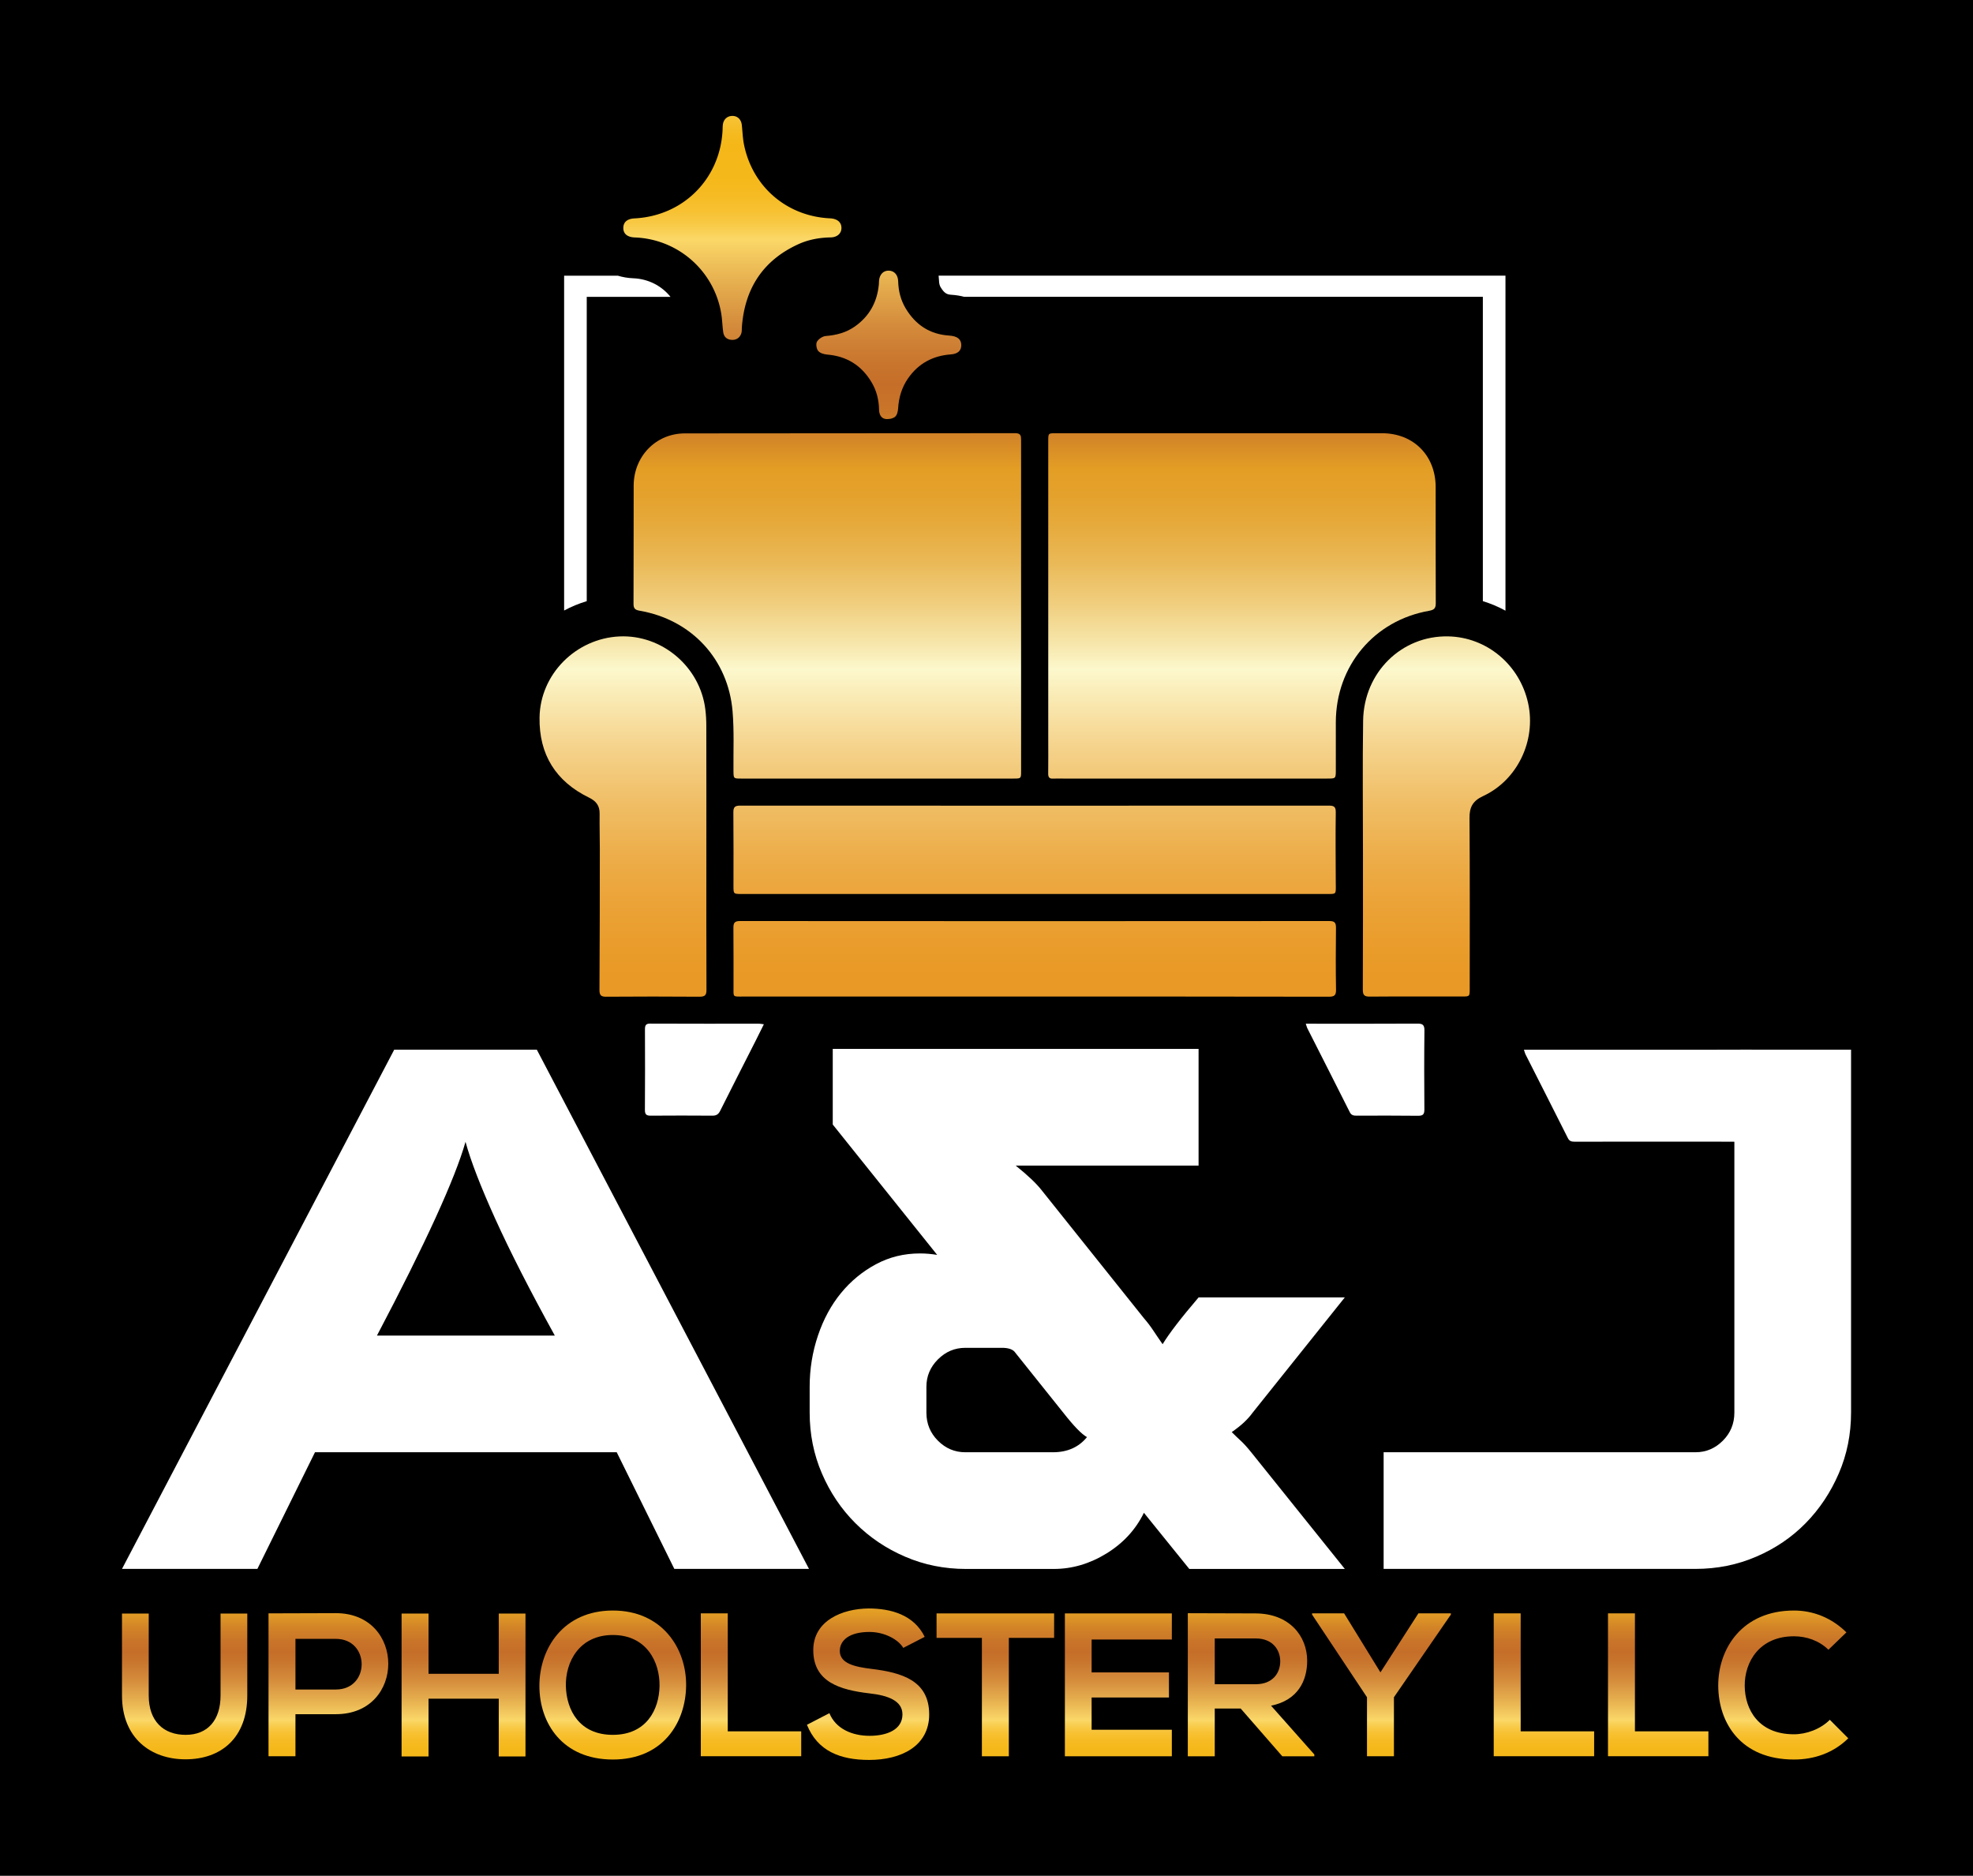 <?xml version="1.0" encoding="UTF-8"?>
<svg data-bbox="0 0 383.3 364" viewBox="0 0 382.97 364.11" xmlns="http://www.w3.org/2000/svg" data-type="ugc">
    <rect x="0" y="0" width="382.97" height="364.11" fill="#333333" stroke="none"/>
    <g>
        <path d="M383.3 0v364H0V0h383.3z"/>
        <linearGradient y2="225.469" x2="160.594" y1="11.764" x1="160.594" gradientUnits="userSpaceOnUse" id="c3bcdc81-fe6c-4e89-9b8a-9bbfe18368a8">
            <stop offset="0" stop-color="#fdefa3"/>
            <stop offset=".01" stop-color="#fce58a"/>
            <stop offset=".032" stop-color="#f9d159"/>
            <stop offset=".051" stop-color="#f7c336"/>
            <stop offset=".066" stop-color="#f5ba20"/>
            <stop offset=".076" stop-color="#f5b718"/>
            <stop offset=".105" stop-color="#f5b81a"/>
            <stop offset=".122" stop-color="#f6bb23"/>
            <stop offset=".136" stop-color="#f7c131"/>
            <stop offset=".148" stop-color="#f8c945"/>
            <stop offset=".159" stop-color="#fad45e"/>
            <stop offset=".162" stop-color="#fbd868"/>
            <stop offset=".201" stop-color="#e6af4f"/>
            <stop offset=".241" stop-color="#d48b3b"/>
            <stop offset=".273" stop-color="#c9762e"/>
            <stop offset=".294" stop-color="#c56e29"/>
            <stop offset=".315" stop-color="#c97429"/>
            <stop offset=".342" stop-color="#d38527"/>
            <stop offset=".371" stop-color="#e39e25"/>
            <stop offset=".393" stop-color="#e4a12b"/>
            <stop offset=".422" stop-color="#e6aa3c"/>
            <stop offset=".456" stop-color="#eab957"/>
            <stop offset=".493" stop-color="#f0ce7e"/>
            <stop offset=".532" stop-color="#f7e8ae"/>
            <stop offset=".553" stop-color="#fcf8cd"/>
            <stop offset=".573" stop-color="#faedb9"/>
            <stop offset=".623" stop-color="#f5d38c"/>
            <stop offset=".674" stop-color="#f0be66"/>
            <stop offset=".724" stop-color="#edad49"/>
            <stop offset=".773" stop-color="#eba134"/>
            <stop offset=".822" stop-color="#e99a27"/>
            <stop offset=".868" stop-color="#e99823"/>
            <stop offset="1" stop-color="#fbd00d"/>
        </linearGradient>
        <path d="M198.2 117.6v32.07c0 1.44 0 1.45-1.46 1.45h-52.9c-1.46 0-1.45-.01-1.47-1.44-.04-3.86.15-7.73-.17-11.56-.83-10.17-7.99-17.85-18.04-19.58-.92-.16-1.2-.46-1.19-1.38.04-7.64 0-15.28.03-22.92.02-5.65 4.3-10.11 9.92-10.12 21.38-.04 42.76-.01 64.14-.04 1.09 0 1.14.52 1.14 1.35-.01 10.72 0 21.45 0 32.17z" fill="url(#c3bcdc81-fe6c-4e89-9b8a-9bbfe18368a8)"/>
        <linearGradient y2="225.469" x2="241.074" y1="11.764" x1="241.074" gradientUnits="userSpaceOnUse" id="af84e472-1976-40c6-b1e7-763b2d312665">
            <stop offset="0" stop-color="#fdefa3"/>
            <stop offset=".01" stop-color="#fce58a"/>
            <stop offset=".032" stop-color="#f9d159"/>
            <stop offset=".051" stop-color="#f7c336"/>
            <stop offset=".066" stop-color="#f5ba20"/>
            <stop offset=".076" stop-color="#f5b718"/>
            <stop offset=".105" stop-color="#f5b81a"/>
            <stop offset=".122" stop-color="#f6bb23"/>
            <stop offset=".136" stop-color="#f7c131"/>
            <stop offset=".148" stop-color="#f8c945"/>
            <stop offset=".159" stop-color="#fad45e"/>
            <stop offset=".162" stop-color="#fbd868"/>
            <stop offset=".201" stop-color="#e6af4f"/>
            <stop offset=".241" stop-color="#d48b3b"/>
            <stop offset=".273" stop-color="#c9762e"/>
            <stop offset=".294" stop-color="#c56e29"/>
            <stop offset=".315" stop-color="#c97429"/>
            <stop offset=".342" stop-color="#d38527"/>
            <stop offset=".371" stop-color="#e39e25"/>
            <stop offset=".393" stop-color="#e4a12b"/>
            <stop offset=".422" stop-color="#e6aa3c"/>
            <stop offset=".456" stop-color="#eab957"/>
            <stop offset=".493" stop-color="#f0ce7e"/>
            <stop offset=".532" stop-color="#f7e8ae"/>
            <stop offset=".553" stop-color="#fcf8cd"/>
            <stop offset=".573" stop-color="#faedb9"/>
            <stop offset=".623" stop-color="#f5d38c"/>
            <stop offset=".674" stop-color="#f0be66"/>
            <stop offset=".724" stop-color="#edad49"/>
            <stop offset=".773" stop-color="#eba134"/>
            <stop offset=".822" stop-color="#e99a27"/>
            <stop offset=".868" stop-color="#e99823"/>
            <stop offset="1" stop-color="#fbd00d"/>
        </linearGradient>
        <path d="M203.47 117.52V85.56c0-1.46 0-1.47 1.43-1.47 21.12 0 42.25-.01 63.37 0 6.09 0 10.39 4.33 10.4 10.44.01 7.49-.02 14.99.02 22.48.01.99-.24 1.36-1.27 1.54-10.72 1.87-18.1 10.71-18.13 21.62-.01 3.09 0 6.17 0 9.26 0 1.69 0 1.69-1.66 1.69h-51.25c-.66 0-1.32-.03-1.98.01-.73.04-.95-.29-.94-.98.03-2.28.01-4.56.01-6.83v-25.8z" fill="url(#af84e472-1976-40c6-b1e7-763b2d312665)"/>
        <linearGradient y2="225.469" x2="200.822" y1="11.764" x1="200.822" gradientUnits="userSpaceOnUse" id="8119f85b-11c3-4ad6-85ae-c576c4c4c7fd">
            <stop offset="0" stop-color="#fdefa3"/>
            <stop offset=".01" stop-color="#fce58a"/>
            <stop offset=".032" stop-color="#f9d159"/>
            <stop offset=".051" stop-color="#f7c336"/>
            <stop offset=".066" stop-color="#f5ba20"/>
            <stop offset=".076" stop-color="#f5b718"/>
            <stop offset=".105" stop-color="#f5b81a"/>
            <stop offset=".122" stop-color="#f6bb23"/>
            <stop offset=".136" stop-color="#f7c131"/>
            <stop offset=".148" stop-color="#f8c945"/>
            <stop offset=".159" stop-color="#fad45e"/>
            <stop offset=".162" stop-color="#fbd868"/>
            <stop offset=".201" stop-color="#e6af4f"/>
            <stop offset=".241" stop-color="#d48b3b"/>
            <stop offset=".273" stop-color="#c9762e"/>
            <stop offset=".294" stop-color="#c56e29"/>
            <stop offset=".315" stop-color="#c97429"/>
            <stop offset=".342" stop-color="#d38527"/>
            <stop offset=".371" stop-color="#e39e25"/>
            <stop offset=".393" stop-color="#e4a12b"/>
            <stop offset=".422" stop-color="#e6aa3c"/>
            <stop offset=".456" stop-color="#eab957"/>
            <stop offset=".493" stop-color="#f0ce7e"/>
            <stop offset=".532" stop-color="#f7e8ae"/>
            <stop offset=".553" stop-color="#fcf8cd"/>
            <stop offset=".573" stop-color="#faedb9"/>
            <stop offset=".623" stop-color="#f5d38c"/>
            <stop offset=".674" stop-color="#f0be66"/>
            <stop offset=".724" stop-color="#edad49"/>
            <stop offset=".773" stop-color="#eba134"/>
            <stop offset=".822" stop-color="#e99a27"/>
            <stop offset=".868" stop-color="#e99823"/>
            <stop offset="1" stop-color="#fbd00d"/>
        </linearGradient>
        <path d="M200.84 173.52h-56.88c-1.58 0-1.59 0-1.59-1.54 0-4.77.03-9.55-.02-14.32-.01-1.04.34-1.29 1.33-1.29 38.1.02 76.2.02 114.3 0 1.08 0 1.32.33 1.3 1.4-.07 4.55-.01 9.1 0 13.65 0 .22.01.44.01.66 0 1.44 0 1.44-1.47 1.44h-56.98z" fill="url(#8119f85b-11c3-4ad6-85ae-c576c4c4c7fd)"/>
        <linearGradient y2="225.469" x2="200.837" y1="11.764" x1="200.837" gradientUnits="userSpaceOnUse" id="cfd9ff5e-a273-4eb8-85b6-76f3ff14b7d5">
            <stop offset="0" stop-color="#fdefa3"/>
            <stop offset=".01" stop-color="#fce58a"/>
            <stop offset=".032" stop-color="#f9d159"/>
            <stop offset=".051" stop-color="#f7c336"/>
            <stop offset=".066" stop-color="#f5ba20"/>
            <stop offset=".076" stop-color="#f5b718"/>
            <stop offset=".105" stop-color="#f5b81a"/>
            <stop offset=".122" stop-color="#f6bb23"/>
            <stop offset=".136" stop-color="#f7c131"/>
            <stop offset=".148" stop-color="#f8c945"/>
            <stop offset=".159" stop-color="#fad45e"/>
            <stop offset=".162" stop-color="#fbd868"/>
            <stop offset=".201" stop-color="#e6af4f"/>
            <stop offset=".241" stop-color="#d48b3b"/>
            <stop offset=".273" stop-color="#c9762e"/>
            <stop offset=".294" stop-color="#c56e29"/>
            <stop offset=".315" stop-color="#c97429"/>
            <stop offset=".342" stop-color="#d38527"/>
            <stop offset=".371" stop-color="#e39e25"/>
            <stop offset=".393" stop-color="#e4a12b"/>
            <stop offset=".422" stop-color="#e6aa3c"/>
            <stop offset=".456" stop-color="#eab957"/>
            <stop offset=".493" stop-color="#f0ce7e"/>
            <stop offset=".532" stop-color="#f7e8ae"/>
            <stop offset=".553" stop-color="#fcf8cd"/>
            <stop offset=".573" stop-color="#faedb9"/>
            <stop offset=".623" stop-color="#f5d38c"/>
            <stop offset=".674" stop-color="#f0be66"/>
            <stop offset=".724" stop-color="#edad49"/>
            <stop offset=".773" stop-color="#eba134"/>
            <stop offset=".822" stop-color="#e99a27"/>
            <stop offset=".868" stop-color="#e99823"/>
            <stop offset="1" stop-color="#fbd00d"/>
        </linearGradient>
        <path d="M200.84 193.43h-56.65c-2.02 0-1.81.15-1.81-1.86-.01-3.82.02-7.64-.02-11.46-.01-.96.21-1.34 1.28-1.34 38.13.03 76.26.03 114.4 0 1.06 0 1.29.37 1.28 1.34-.04 4-.06 8.01.01 12.01.02 1.1-.37 1.34-1.39 1.34-19.05-.04-38.07-.03-57.1-.03z" fill="url(#cfd9ff5e-a273-4eb8-85b6-76f3ff14b7d5)"/>
        <linearGradient y2="225.469" x2="120.928" y1="11.764" x1="120.928" gradientUnits="userSpaceOnUse" id="ba3b107b-b3d4-4cb4-9c1c-47ed4e14ce89">
            <stop offset="0" stop-color="#fdefa3"/>
            <stop offset=".01" stop-color="#fce58a"/>
            <stop offset=".032" stop-color="#f9d159"/>
            <stop offset=".051" stop-color="#f7c336"/>
            <stop offset=".066" stop-color="#f5ba20"/>
            <stop offset=".076" stop-color="#f5b718"/>
            <stop offset=".105" stop-color="#f5b81a"/>
            <stop offset=".122" stop-color="#f6bb23"/>
            <stop offset=".136" stop-color="#f7c131"/>
            <stop offset=".148" stop-color="#f8c945"/>
            <stop offset=".159" stop-color="#fad45e"/>
            <stop offset=".162" stop-color="#fbd868"/>
            <stop offset=".201" stop-color="#e6af4f"/>
            <stop offset=".241" stop-color="#d48b3b"/>
            <stop offset=".273" stop-color="#c9762e"/>
            <stop offset=".294" stop-color="#c56e29"/>
            <stop offset=".315" stop-color="#c97429"/>
            <stop offset=".342" stop-color="#d38527"/>
            <stop offset=".371" stop-color="#e39e25"/>
            <stop offset=".393" stop-color="#e4a12b"/>
            <stop offset=".422" stop-color="#e6aa3c"/>
            <stop offset=".456" stop-color="#eab957"/>
            <stop offset=".493" stop-color="#f0ce7e"/>
            <stop offset=".532" stop-color="#f7e8ae"/>
            <stop offset=".553" stop-color="#fcf8cd"/>
            <stop offset=".573" stop-color="#faedb9"/>
            <stop offset=".623" stop-color="#f5d38c"/>
            <stop offset=".674" stop-color="#f0be66"/>
            <stop offset=".724" stop-color="#edad49"/>
            <stop offset=".773" stop-color="#eba134"/>
            <stop offset=".822" stop-color="#e99a27"/>
            <stop offset=".868" stop-color="#e99823"/>
            <stop offset="1" stop-color="#fbd00d"/>
        </linearGradient>
        <path d="M137.11 165.66c0 8.82-.02 17.63.02 26.45.01 1.08-.32 1.35-1.37 1.35-6.02-.05-12.05-.04-18.07 0-.97.01-1.33-.23-1.33-1.28.06-9.11.06-18.21.07-27.32 0-2.31-.07-4.63-.04-6.94.02-1.52-.67-2.42-2.01-3.08-6.5-3.15-9.77-8.39-9.65-15.6.14-8.39 7.05-15.31 15.49-15.71 8.27-.39 15.67 5.88 16.69 14.15.13 1.05.19 2.12.19 3.18.02 8.27.01 16.53.01 24.8z" fill="url(#ba3b107b-b3d4-4cb4-9c1c-47ed4e14ce89)"/>
        <linearGradient y2="225.469" x2="280.756" y1="11.764" x1="280.756" gradientUnits="userSpaceOnUse" id="a315829d-0812-41ee-9294-2185e5bd67b4">
            <stop offset="0" stop-color="#fdefa3"/>
            <stop offset=".01" stop-color="#fce58a"/>
            <stop offset=".032" stop-color="#f9d159"/>
            <stop offset=".051" stop-color="#f7c336"/>
            <stop offset=".066" stop-color="#f5ba20"/>
            <stop offset=".076" stop-color="#f5b718"/>
            <stop offset=".105" stop-color="#f5b81a"/>
            <stop offset=".122" stop-color="#f6bb23"/>
            <stop offset=".136" stop-color="#f7c131"/>
            <stop offset=".148" stop-color="#f8c945"/>
            <stop offset=".159" stop-color="#fad45e"/>
            <stop offset=".162" stop-color="#fbd868"/>
            <stop offset=".201" stop-color="#e6af4f"/>
            <stop offset=".241" stop-color="#d48b3b"/>
            <stop offset=".273" stop-color="#c9762e"/>
            <stop offset=".294" stop-color="#c56e29"/>
            <stop offset=".315" stop-color="#c97429"/>
            <stop offset=".342" stop-color="#d38527"/>
            <stop offset=".371" stop-color="#e39e25"/>
            <stop offset=".393" stop-color="#e4a12b"/>
            <stop offset=".422" stop-color="#e6aa3c"/>
            <stop offset=".456" stop-color="#eab957"/>
            <stop offset=".493" stop-color="#f0ce7e"/>
            <stop offset=".532" stop-color="#f7e8ae"/>
            <stop offset=".553" stop-color="#fcf8cd"/>
            <stop offset=".573" stop-color="#faedb9"/>
            <stop offset=".623" stop-color="#f5d38c"/>
            <stop offset=".674" stop-color="#f0be66"/>
            <stop offset=".724" stop-color="#edad49"/>
            <stop offset=".773" stop-color="#eba134"/>
            <stop offset=".822" stop-color="#e99a27"/>
            <stop offset=".868" stop-color="#e99823"/>
            <stop offset="1" stop-color="#fbd00d"/>
        </linearGradient>
        <path d="M264.56 165.66c0-8.59-.1-17.19.03-25.78.14-9.39 7.48-16.55 16.52-16.36 7.48.15 13.88 5.51 15.51 12.98 1.58 7.24-2.07 14.93-8.75 18.02-1.98.92-2.65 2.14-2.63 4.26.08 11.05.04 22.11.04 33.16 0 1.48-.01 1.48-1.53 1.48-5.95 0-11.9-.03-17.85.02-1.05.01-1.37-.27-1.37-1.35.04-8.8.03-17.62.03-26.43z" fill="url(#a315829d-0812-41ee-9294-2185e5bd67b4)"/>
        <linearGradient y2="225.469" x2="142.157" y1="11.764" x1="142.157" gradientUnits="userSpaceOnUse" id="f30c4076-778f-4ea7-a823-c2394525b188">
            <stop offset="0" stop-color="#fdefa3"/>
            <stop offset=".01" stop-color="#fce58a"/>
            <stop offset=".032" stop-color="#f9d159"/>
            <stop offset=".051" stop-color="#f7c336"/>
            <stop offset=".066" stop-color="#f5ba20"/>
            <stop offset=".076" stop-color="#f5b718"/>
            <stop offset=".105" stop-color="#f5b81a"/>
            <stop offset=".122" stop-color="#f6bb23"/>
            <stop offset=".136" stop-color="#f7c131"/>
            <stop offset=".148" stop-color="#f8c945"/>
            <stop offset=".159" stop-color="#fad45e"/>
            <stop offset=".162" stop-color="#fbd868"/>
            <stop offset=".201" stop-color="#e6af4f"/>
            <stop offset=".241" stop-color="#d48b3b"/>
            <stop offset=".273" stop-color="#c9762e"/>
            <stop offset=".294" stop-color="#c56e29"/>
            <stop offset=".315" stop-color="#c97429"/>
            <stop offset=".342" stop-color="#d38527"/>
            <stop offset=".371" stop-color="#e39e25"/>
            <stop offset=".393" stop-color="#e4a12b"/>
            <stop offset=".422" stop-color="#e6aa3c"/>
            <stop offset=".456" stop-color="#eab957"/>
            <stop offset=".493" stop-color="#f0ce7e"/>
            <stop offset=".532" stop-color="#f7e8ae"/>
            <stop offset=".553" stop-color="#fcf8cd"/>
            <stop offset=".573" stop-color="#faedb9"/>
            <stop offset=".623" stop-color="#f5d38c"/>
            <stop offset=".674" stop-color="#f0be66"/>
            <stop offset=".724" stop-color="#edad49"/>
            <stop offset=".773" stop-color="#eba134"/>
            <stop offset=".822" stop-color="#e99a27"/>
            <stop offset=".868" stop-color="#e99823"/>
            <stop offset="1" stop-color="#fbd00d"/>
        </linearGradient>
        <path d="M163.33 44.2c.02 1.09-.8 1.86-2.12 1.88-2.19.04-4.32.43-6.31 1.35-6.81 3.13-10.31 8.56-10.89 15.96-.03.33-.01.66-.05.99-.14.96-.85 1.6-1.8 1.59-.98-.01-1.63-.51-1.77-1.47-.18-1.2-.19-2.42-.39-3.61a17.657 17.657 0 0 0-16.78-14.8c-1.46-.06-2.25-.72-2.23-1.88.02-1.12.78-1.75 2.17-1.82 9.43-.48 16.58-7.6 17.09-17.04.02-.4.01-.81.07-1.21.15-1.03.9-1.66 1.89-1.64.98.02 1.66.71 1.78 1.75.14 1.31.18 2.65.45 3.93 1.7 8.17 8.37 13.82 16.71 14.2 1.36.08 2.16.74 2.18 1.82z" fill="url(#f30c4076-778f-4ea7-a823-c2394525b188)"/>
        <path d="M253.46 198.7h1.36c6.76 0 13.51.02 20.27-.02 1.02-.01 1.41.22 1.4 1.33-.06 5.1-.05 10.21-.01 15.31.01.96-.26 1.26-1.24 1.25-3.96-.05-7.93-.03-11.9-.02-.58 0-1.03-.06-1.34-.68-2.73-5.45-5.5-10.87-8.25-16.31-.09-.19-.14-.41-.29-.86z" fill="#ffffff"/>
        <path d="M295.8 203.75h1.36c6.76 0 35.88.02 42.63-.02 1.02-.01 1.41.22 1.4 1.33-.06 5.1-.05 10.21-.01 15.31.01.96-.26 1.26-1.24 1.25-3.96-.05-30.3-.03-34.26-.02-.58 0-1.03-.06-1.34-.68-2.73-5.45-5.5-10.87-8.25-16.31-.09-.19-.13-.4-.29-.86z" fill="#ffffff"/>
        <path d="M148.27 198.81c-.59 1.2-1.1 2.24-1.63 3.27-2.29 4.52-4.6 9.02-6.86 13.55-.35.69-.77.93-1.53.92-3.97-.03-7.93-.03-11.9 0-.81.01-1.17-.17-1.17-1.09.04-5.21.03-10.43.01-15.64 0-.74.12-1.15 1.01-1.14 7.05.03 14.1.02 21.15.02.22 0 .44.05.92.11z" fill="#ffffff"/>
        <linearGradient y2="225.469" x2="172.52" y1="11.764" x1="172.52" gradientUnits="userSpaceOnUse" id="d0193b6b-c50a-40e9-99fa-0915fe3ff9c1">
            <stop offset="0" stop-color="#fdefa3"/>
            <stop offset=".01" stop-color="#fce58a"/>
            <stop offset=".032" stop-color="#f9d159"/>
            <stop offset=".051" stop-color="#f7c336"/>
            <stop offset=".066" stop-color="#f5ba20"/>
            <stop offset=".076" stop-color="#f5b718"/>
            <stop offset=".105" stop-color="#f5b81a"/>
            <stop offset=".122" stop-color="#f6bb23"/>
            <stop offset=".136" stop-color="#f7c131"/>
            <stop offset=".148" stop-color="#f8c945"/>
            <stop offset=".159" stop-color="#fad45e"/>
            <stop offset=".162" stop-color="#fbd868"/>
            <stop offset=".201" stop-color="#e6af4f"/>
            <stop offset=".241" stop-color="#d48b3b"/>
            <stop offset=".273" stop-color="#c9762e"/>
            <stop offset=".294" stop-color="#c56e29"/>
            <stop offset=".315" stop-color="#c97429"/>
            <stop offset=".342" stop-color="#d38527"/>
            <stop offset=".371" stop-color="#e39e25"/>
            <stop offset=".393" stop-color="#e4a12b"/>
            <stop offset=".422" stop-color="#e6aa3c"/>
            <stop offset=".456" stop-color="#eab957"/>
            <stop offset=".493" stop-color="#f0ce7e"/>
            <stop offset=".532" stop-color="#f7e8ae"/>
            <stop offset=".553" stop-color="#fcf8cd"/>
            <stop offset=".573" stop-color="#faedb9"/>
            <stop offset=".623" stop-color="#f5d38c"/>
            <stop offset=".674" stop-color="#f0be66"/>
            <stop offset=".724" stop-color="#edad49"/>
            <stop offset=".773" stop-color="#eba134"/>
            <stop offset=".822" stop-color="#e99a27"/>
            <stop offset=".868" stop-color="#e99823"/>
            <stop offset="1" stop-color="#fbd00d"/>
        </linearGradient>
        <path d="M186.59 66.98c.01 1.1-.69 1.71-2.03 1.81-3.47.25-6.26 1.74-8.27 4.6-1.23 1.76-1.83 3.73-1.96 5.88-.03.58-.22 1.35-.62 1.65-.48.36-1.3.5-1.9.39-.83-.16-1.16-.93-1.18-1.78-.04-1.91-.48-3.72-1.47-5.36-1.95-3.26-4.82-5.04-8.62-5.35-.61-.05-1.38-.28-1.73-.71-.34-.42-.48-1.36-.23-1.79.31-.53 1.09-1.05 1.7-1.1 2.07-.16 3.99-.67 5.68-1.87 2.81-1.99 4.31-4.74 4.63-8.16.02-.22.02-.44.03-.66.09-1.25.83-2.02 1.89-2 1.06.02 1.79.8 1.83 2.07.05 1.88.49 3.64 1.45 5.25 1.9 3.17 4.65 5.03 8.4 5.28 1.63.1 2.38.69 2.4 1.85z" fill="url(#d0193b6b-c50a-40e9-99fa-0915fe3ff9c1)"/>
        <path d="M182.26 54.37c.02.8.2 1.18.33 1.39.76 1.28 1.34 1.41 2.14 1.46.87.06 1.67.19 2.42.39h100.68v59.07c1.53.47 3 1.09 4.39 1.85V53.5H182.19c.03.29.06.58.07.87z" fill="#ffffff"/>
        <path d="M113.89 116.68V57.62h16.26c-1.72-2.14-4.31-3.5-7.25-3.61-1.05-.04-2.05-.22-2.98-.5H109.5v64.99c1.38-.75 2.86-1.35 4.39-1.82z" fill="#ffffff"/>
        <linearGradient y2="249.607" x2="35.839" y1="350.228" x1="35.839" gradientUnits="userSpaceOnUse" id="f29b7727-4583-4ada-b3ed-ea87f0e2bb40">
            <stop offset="0" stop-color="#fdefa3"/>
            <stop offset=".01" stop-color="#fce58a"/>
            <stop offset=".032" stop-color="#f9d159"/>
            <stop offset=".051" stop-color="#f7c336"/>
            <stop offset=".066" stop-color="#f5ba20"/>
            <stop offset=".076" stop-color="#f5b718"/>
            <stop offset=".105" stop-color="#f5b81a"/>
            <stop offset=".122" stop-color="#f6bb23"/>
            <stop offset=".136" stop-color="#f7c131"/>
            <stop offset=".148" stop-color="#f8c945"/>
            <stop offset=".159" stop-color="#fad45e"/>
            <stop offset=".162" stop-color="#fbd868"/>
            <stop offset=".201" stop-color="#e6af4f"/>
            <stop offset=".241" stop-color="#d48b3b"/>
            <stop offset=".273" stop-color="#c9762e"/>
            <stop offset=".294" stop-color="#c56e29"/>
            <stop offset=".315" stop-color="#c97429"/>
            <stop offset=".342" stop-color="#d38527"/>
            <stop offset=".371" stop-color="#e39e25"/>
            <stop offset=".393" stop-color="#e4a12b"/>
            <stop offset=".422" stop-color="#e6aa3c"/>
            <stop offset=".456" stop-color="#eab957"/>
            <stop offset=".493" stop-color="#f0ce7e"/>
            <stop offset=".532" stop-color="#f7e8ae"/>
            <stop offset=".553" stop-color="#fcf8cd"/>
            <stop offset=".573" stop-color="#faedb9"/>
            <stop offset=".623" stop-color="#f5d38c"/>
            <stop offset=".674" stop-color="#f0be66"/>
            <stop offset=".724" stop-color="#edad49"/>
            <stop offset=".773" stop-color="#eba134"/>
            <stop offset=".822" stop-color="#e99a27"/>
            <stop offset=".868" stop-color="#e99823"/>
            <stop offset="1" stop-color="#fbd00d"/>
        </linearGradient>
        <path d="M48 313.19v15.89c0 8.2-5.03 12.4-12 12.4-6.66 0-12.32-4.04-12.32-12.4v-15.89h5.19v15.89c0 4.99 2.85 7.65 7.17 7.65s6.77-2.89 6.77-7.65v-15.89H48z" fill="url(#f29b7727-4583-4ada-b3ed-ea87f0e2bb40)"/>
        <linearGradient y2="249.607" x2="63.747" y1="350.228" x1="63.747" gradientUnits="userSpaceOnUse" id="ceede0a9-1b2b-4ea8-8449-e3be2fa4c815">
            <stop offset="0" stop-color="#fdefa3"/>
            <stop offset=".01" stop-color="#fce58a"/>
            <stop offset=".032" stop-color="#f9d159"/>
            <stop offset=".051" stop-color="#f7c336"/>
            <stop offset=".066" stop-color="#f5ba20"/>
            <stop offset=".076" stop-color="#f5b718"/>
            <stop offset=".105" stop-color="#f5b81a"/>
            <stop offset=".122" stop-color="#f6bb23"/>
            <stop offset=".136" stop-color="#f7c131"/>
            <stop offset=".148" stop-color="#f8c945"/>
            <stop offset=".159" stop-color="#fad45e"/>
            <stop offset=".162" stop-color="#fbd868"/>
            <stop offset=".201" stop-color="#e6af4f"/>
            <stop offset=".241" stop-color="#d48b3b"/>
            <stop offset=".273" stop-color="#c9762e"/>
            <stop offset=".294" stop-color="#c56e29"/>
            <stop offset=".315" stop-color="#c97429"/>
            <stop offset=".342" stop-color="#d38527"/>
            <stop offset=".371" stop-color="#e39e25"/>
            <stop offset=".393" stop-color="#e4a12b"/>
            <stop offset=".422" stop-color="#e6aa3c"/>
            <stop offset=".456" stop-color="#eab957"/>
            <stop offset=".493" stop-color="#f0ce7e"/>
            <stop offset=".532" stop-color="#f7e8ae"/>
            <stop offset=".553" stop-color="#fcf8cd"/>
            <stop offset=".573" stop-color="#faedb9"/>
            <stop offset=".623" stop-color="#f5d38c"/>
            <stop offset=".674" stop-color="#f0be66"/>
            <stop offset=".724" stop-color="#edad49"/>
            <stop offset=".773" stop-color="#eba134"/>
            <stop offset=".822" stop-color="#e99a27"/>
            <stop offset=".868" stop-color="#e99823"/>
            <stop offset="1" stop-color="#fbd00d"/>
        </linearGradient>
        <path d="M65.19 332.72h-7.84v8.16h-5.23v-27.73c4.36 0 8.72-.04 13.07-.04 13.55 0 13.59 19.61 0 19.61zm-7.84-4.79h7.84c6.7 0 6.66-9.83 0-9.83h-7.84v9.83z" fill="url(#ceede0a9-1b2b-4ea8-8449-e3be2fa4c815)"/>
        <linearGradient y2="249.607" x2="89.975" y1="350.228" x1="89.975" gradientUnits="userSpaceOnUse" id="fea66bd8-6123-4141-9615-243bc7d70e22">
            <stop offset="0" stop-color="#fdefa3"/>
            <stop offset=".01" stop-color="#fce58a"/>
            <stop offset=".032" stop-color="#f9d159"/>
            <stop offset=".051" stop-color="#f7c336"/>
            <stop offset=".066" stop-color="#f5ba20"/>
            <stop offset=".076" stop-color="#f5b718"/>
            <stop offset=".105" stop-color="#f5b81a"/>
            <stop offset=".122" stop-color="#f6bb23"/>
            <stop offset=".136" stop-color="#f7c131"/>
            <stop offset=".148" stop-color="#f8c945"/>
            <stop offset=".159" stop-color="#fad45e"/>
            <stop offset=".162" stop-color="#fbd868"/>
            <stop offset=".201" stop-color="#e6af4f"/>
            <stop offset=".241" stop-color="#d48b3b"/>
            <stop offset=".273" stop-color="#c9762e"/>
            <stop offset=".294" stop-color="#c56e29"/>
            <stop offset=".315" stop-color="#c97429"/>
            <stop offset=".342" stop-color="#d38527"/>
            <stop offset=".371" stop-color="#e39e25"/>
            <stop offset=".393" stop-color="#e4a12b"/>
            <stop offset=".422" stop-color="#e6aa3c"/>
            <stop offset=".456" stop-color="#eab957"/>
            <stop offset=".493" stop-color="#f0ce7e"/>
            <stop offset=".532" stop-color="#f7e8ae"/>
            <stop offset=".553" stop-color="#fcf8cd"/>
            <stop offset=".573" stop-color="#faedb9"/>
            <stop offset=".623" stop-color="#f5d38c"/>
            <stop offset=".674" stop-color="#f0be66"/>
            <stop offset=".724" stop-color="#edad49"/>
            <stop offset=".773" stop-color="#eba134"/>
            <stop offset=".822" stop-color="#e99a27"/>
            <stop offset=".868" stop-color="#e99823"/>
            <stop offset="1" stop-color="#fbd00d"/>
        </linearGradient>
        <path d="M96.81 340.92v-11.21H83.18v11.21h-5.23v-27.73h5.23v11.69h13.63v-11.69H102v27.73h-5.19z" fill="url(#fea66bd8-6123-4141-9615-243bc7d70e22)"/>
        <linearGradient y2="249.607" x2="118.937" y1="350.228" x1="118.937" gradientUnits="userSpaceOnUse" id="334f1f16-f56f-4359-8291-22bb11e7e743">
            <stop offset="0" stop-color="#fdefa3"/>
            <stop offset=".01" stop-color="#fce58a"/>
            <stop offset=".032" stop-color="#f9d159"/>
            <stop offset=".051" stop-color="#f7c336"/>
            <stop offset=".066" stop-color="#f5ba20"/>
            <stop offset=".076" stop-color="#f5b718"/>
            <stop offset=".105" stop-color="#f5b81a"/>
            <stop offset=".122" stop-color="#f6bb23"/>
            <stop offset=".136" stop-color="#f7c131"/>
            <stop offset=".148" stop-color="#f8c945"/>
            <stop offset=".159" stop-color="#fad45e"/>
            <stop offset=".162" stop-color="#fbd868"/>
            <stop offset=".201" stop-color="#e6af4f"/>
            <stop offset=".241" stop-color="#d48b3b"/>
            <stop offset=".273" stop-color="#c9762e"/>
            <stop offset=".294" stop-color="#c56e29"/>
            <stop offset=".315" stop-color="#c97429"/>
            <stop offset=".342" stop-color="#d38527"/>
            <stop offset=".371" stop-color="#e39e25"/>
            <stop offset=".393" stop-color="#e4a12b"/>
            <stop offset=".422" stop-color="#e6aa3c"/>
            <stop offset=".456" stop-color="#eab957"/>
            <stop offset=".493" stop-color="#f0ce7e"/>
            <stop offset=".532" stop-color="#f7e8ae"/>
            <stop offset=".553" stop-color="#fcf8cd"/>
            <stop offset=".573" stop-color="#faedb9"/>
            <stop offset=".623" stop-color="#f5d38c"/>
            <stop offset=".674" stop-color="#f0be66"/>
            <stop offset=".724" stop-color="#edad49"/>
            <stop offset=".773" stop-color="#eba134"/>
            <stop offset=".822" stop-color="#e99a27"/>
            <stop offset=".868" stop-color="#e99823"/>
            <stop offset="1" stop-color="#fbd00d"/>
        </linearGradient>
        <path d="M133.18 327.18c-.08 7.17-4.48 14.34-14.22 14.34-9.75 0-14.26-7.01-14.26-14.3 0-7.29 4.67-14.62 14.26-14.62 9.54 0 14.3 7.33 14.22 14.58zm-23.34.12c.12 4.56 2.57 9.43 9.11 9.43 6.54 0 8.99-4.91 9.07-9.47.08-4.68-2.54-9.91-9.07-9.91s-9.23 5.27-9.11 9.95z" fill="url(#334f1f16-f56f-4359-8291-22bb11e7e743)"/>
        <linearGradient y2="249.607" x2="145.776" y1="350.228" x1="145.776" gradientUnits="userSpaceOnUse" id="48d70276-0103-4adb-8a66-44573dedc946">
            <stop offset="0" stop-color="#fdefa3"/>
            <stop offset=".01" stop-color="#fce58a"/>
            <stop offset=".032" stop-color="#f9d159"/>
            <stop offset=".051" stop-color="#f7c336"/>
            <stop offset=".066" stop-color="#f5ba20"/>
            <stop offset=".076" stop-color="#f5b718"/>
            <stop offset=".105" stop-color="#f5b81a"/>
            <stop offset=".122" stop-color="#f6bb23"/>
            <stop offset=".136" stop-color="#f7c131"/>
            <stop offset=".148" stop-color="#f8c945"/>
            <stop offset=".159" stop-color="#fad45e"/>
            <stop offset=".162" stop-color="#fbd868"/>
            <stop offset=".201" stop-color="#e6af4f"/>
            <stop offset=".241" stop-color="#d48b3b"/>
            <stop offset=".273" stop-color="#c9762e"/>
            <stop offset=".294" stop-color="#c56e29"/>
            <stop offset=".315" stop-color="#c97429"/>
            <stop offset=".342" stop-color="#d38527"/>
            <stop offset=".371" stop-color="#e39e25"/>
            <stop offset=".393" stop-color="#e4a12b"/>
            <stop offset=".422" stop-color="#e6aa3c"/>
            <stop offset=".456" stop-color="#eab957"/>
            <stop offset=".493" stop-color="#f0ce7e"/>
            <stop offset=".532" stop-color="#f7e8ae"/>
            <stop offset=".553" stop-color="#fcf8cd"/>
            <stop offset=".573" stop-color="#faedb9"/>
            <stop offset=".623" stop-color="#f5d38c"/>
            <stop offset=".674" stop-color="#f0be66"/>
            <stop offset=".724" stop-color="#edad49"/>
            <stop offset=".773" stop-color="#eba134"/>
            <stop offset=".822" stop-color="#e99a27"/>
            <stop offset=".868" stop-color="#e99823"/>
            <stop offset="1" stop-color="#fbd00d"/>
        </linearGradient>
        <path d="M141.26 313.15v22.9h14.26v4.83h-19.49v-27.73h5.23z" fill="url(#48d70276-0103-4adb-8a66-44573dedc946)"/>
        <linearGradient y2="249.607" x2="168.496" y1="350.228" x1="168.496" gradientUnits="userSpaceOnUse" id="615f9673-94eb-4afb-a45b-f2d1b132c518">
            <stop offset="0" stop-color="#fdefa3"/>
            <stop offset=".01" stop-color="#fce58a"/>
            <stop offset=".032" stop-color="#f9d159"/>
            <stop offset=".051" stop-color="#f7c336"/>
            <stop offset=".066" stop-color="#f5ba20"/>
            <stop offset=".076" stop-color="#f5b718"/>
            <stop offset=".105" stop-color="#f5b81a"/>
            <stop offset=".122" stop-color="#f6bb23"/>
            <stop offset=".136" stop-color="#f7c131"/>
            <stop offset=".148" stop-color="#f8c945"/>
            <stop offset=".159" stop-color="#fad45e"/>
            <stop offset=".162" stop-color="#fbd868"/>
            <stop offset=".201" stop-color="#e6af4f"/>
            <stop offset=".241" stop-color="#d48b3b"/>
            <stop offset=".273" stop-color="#c9762e"/>
            <stop offset=".294" stop-color="#c56e29"/>
            <stop offset=".315" stop-color="#c97429"/>
            <stop offset=".342" stop-color="#d38527"/>
            <stop offset=".371" stop-color="#e39e25"/>
            <stop offset=".393" stop-color="#e4a12b"/>
            <stop offset=".422" stop-color="#e6aa3c"/>
            <stop offset=".456" stop-color="#eab957"/>
            <stop offset=".493" stop-color="#f0ce7e"/>
            <stop offset=".532" stop-color="#f7e8ae"/>
            <stop offset=".553" stop-color="#fcf8cd"/>
            <stop offset=".573" stop-color="#faedb9"/>
            <stop offset=".623" stop-color="#f5d38c"/>
            <stop offset=".674" stop-color="#f0be66"/>
            <stop offset=".724" stop-color="#edad49"/>
            <stop offset=".773" stop-color="#eba134"/>
            <stop offset=".822" stop-color="#e99a27"/>
            <stop offset=".868" stop-color="#e99823"/>
            <stop offset="1" stop-color="#fbd00d"/>
        </linearGradient>
        <path d="M175.33 319.85c-.95-1.59-3.57-3.09-6.58-3.09-3.88 0-5.74 1.62-5.74 3.68 0 2.42 2.85 3.09 6.18 3.49 5.78.71 11.17 2.22 11.17 8.83 0 6.18-5.47 8.84-11.65 8.84-5.67 0-10.02-1.74-12.08-6.82l4.36-2.26c1.23 3.05 4.44 4.4 7.8 4.4 3.29 0 6.38-1.15 6.38-4.16 0-2.61-2.73-3.68-6.42-4.08-5.67-.67-10.89-2.18-10.89-8.4 0-5.71 5.63-8.04 10.74-8.08 4.32 0 8.79 1.23 10.89 5.51l-4.16 2.14z" fill="url(#615f9673-94eb-4afb-a45b-f2d1b132c518)"/>
        <linearGradient y2="249.607" x2="193.196" y1="350.228" x1="193.196" gradientUnits="userSpaceOnUse" id="ab4eec7a-360f-43d0-8fd4-7cefe79b2dbc">
            <stop offset="0" stop-color="#fdefa3"/>
            <stop offset=".01" stop-color="#fce58a"/>
            <stop offset=".032" stop-color="#f9d159"/>
            <stop offset=".051" stop-color="#f7c336"/>
            <stop offset=".066" stop-color="#f5ba20"/>
            <stop offset=".076" stop-color="#f5b718"/>
            <stop offset=".105" stop-color="#f5b81a"/>
            <stop offset=".122" stop-color="#f6bb23"/>
            <stop offset=".136" stop-color="#f7c131"/>
            <stop offset=".148" stop-color="#f8c945"/>
            <stop offset=".159" stop-color="#fad45e"/>
            <stop offset=".162" stop-color="#fbd868"/>
            <stop offset=".201" stop-color="#e6af4f"/>
            <stop offset=".241" stop-color="#d48b3b"/>
            <stop offset=".273" stop-color="#c9762e"/>
            <stop offset=".294" stop-color="#c56e29"/>
            <stop offset=".315" stop-color="#c97429"/>
            <stop offset=".342" stop-color="#d38527"/>
            <stop offset=".371" stop-color="#e39e25"/>
            <stop offset=".393" stop-color="#e4a12b"/>
            <stop offset=".422" stop-color="#e6aa3c"/>
            <stop offset=".456" stop-color="#eab957"/>
            <stop offset=".493" stop-color="#f0ce7e"/>
            <stop offset=".532" stop-color="#f7e8ae"/>
            <stop offset=".553" stop-color="#fcf8cd"/>
            <stop offset=".573" stop-color="#faedb9"/>
            <stop offset=".623" stop-color="#f5d38c"/>
            <stop offset=".674" stop-color="#f0be66"/>
            <stop offset=".724" stop-color="#edad49"/>
            <stop offset=".773" stop-color="#eba134"/>
            <stop offset=".822" stop-color="#e99a27"/>
            <stop offset=".868" stop-color="#e99823"/>
            <stop offset="1" stop-color="#fbd00d"/>
        </linearGradient>
        <path d="M190.58 317.91h-8.79v-4.75h22.82v4.75h-8.79v22.98h-5.23v-22.98z" fill="url(#ab4eec7a-360f-43d0-8fd4-7cefe79b2dbc)"/>
        <linearGradient y2="249.607" x2="217.085" y1="350.228" x1="217.085" gradientUnits="userSpaceOnUse" id="50f01c5d-ff0f-4986-a52e-81786c995357">
            <stop offset="0" stop-color="#fdefa3"/>
            <stop offset=".01" stop-color="#fce58a"/>
            <stop offset=".032" stop-color="#f9d159"/>
            <stop offset=".051" stop-color="#f7c336"/>
            <stop offset=".066" stop-color="#f5ba20"/>
            <stop offset=".076" stop-color="#f5b718"/>
            <stop offset=".105" stop-color="#f5b81a"/>
            <stop offset=".122" stop-color="#f6bb23"/>
            <stop offset=".136" stop-color="#f7c131"/>
            <stop offset=".148" stop-color="#f8c945"/>
            <stop offset=".159" stop-color="#fad45e"/>
            <stop offset=".162" stop-color="#fbd868"/>
            <stop offset=".201" stop-color="#e6af4f"/>
            <stop offset=".241" stop-color="#d48b3b"/>
            <stop offset=".273" stop-color="#c9762e"/>
            <stop offset=".294" stop-color="#c56e29"/>
            <stop offset=".315" stop-color="#c97429"/>
            <stop offset=".342" stop-color="#d38527"/>
            <stop offset=".371" stop-color="#e39e25"/>
            <stop offset=".393" stop-color="#e4a12b"/>
            <stop offset=".422" stop-color="#e6aa3c"/>
            <stop offset=".456" stop-color="#eab957"/>
            <stop offset=".493" stop-color="#f0ce7e"/>
            <stop offset=".532" stop-color="#f7e8ae"/>
            <stop offset=".553" stop-color="#fcf8cd"/>
            <stop offset=".573" stop-color="#faedb9"/>
            <stop offset=".623" stop-color="#f5d38c"/>
            <stop offset=".674" stop-color="#f0be66"/>
            <stop offset=".724" stop-color="#edad49"/>
            <stop offset=".773" stop-color="#eba134"/>
            <stop offset=".822" stop-color="#e99a27"/>
            <stop offset=".868" stop-color="#e99823"/>
            <stop offset="1" stop-color="#fbd00d"/>
        </linearGradient>
        <path d="M227.46 340.89H206.7v-27.73h20.76v5.07h-15.57v6.38h15.01v4.87h-15.01v6.26h15.57v5.15z" fill="url(#50f01c5d-ff0f-4986-a52e-81786c995357)"/>
        <linearGradient y2="249.607" x2="242.836" y1="350.228" x1="242.836" gradientUnits="userSpaceOnUse" id="1ed2c897-b795-4065-ba21-5736602051aa">
            <stop offset="0" stop-color="#fdefa3"/>
            <stop offset=".01" stop-color="#fce58a"/>
            <stop offset=".032" stop-color="#f9d159"/>
            <stop offset=".051" stop-color="#f7c336"/>
            <stop offset=".066" stop-color="#f5ba20"/>
            <stop offset=".076" stop-color="#f5b718"/>
            <stop offset=".105" stop-color="#f5b81a"/>
            <stop offset=".122" stop-color="#f6bb23"/>
            <stop offset=".136" stop-color="#f7c131"/>
            <stop offset=".148" stop-color="#f8c945"/>
            <stop offset=".159" stop-color="#fad45e"/>
            <stop offset=".162" stop-color="#fbd868"/>
            <stop offset=".201" stop-color="#e6af4f"/>
            <stop offset=".241" stop-color="#d48b3b"/>
            <stop offset=".273" stop-color="#c9762e"/>
            <stop offset=".294" stop-color="#c56e29"/>
            <stop offset=".315" stop-color="#c97429"/>
            <stop offset=".342" stop-color="#d38527"/>
            <stop offset=".371" stop-color="#e39e25"/>
            <stop offset=".393" stop-color="#e4a12b"/>
            <stop offset=".422" stop-color="#e6aa3c"/>
            <stop offset=".456" stop-color="#eab957"/>
            <stop offset=".493" stop-color="#f0ce7e"/>
            <stop offset=".532" stop-color="#f7e8ae"/>
            <stop offset=".553" stop-color="#fcf8cd"/>
            <stop offset=".573" stop-color="#faedb9"/>
            <stop offset=".623" stop-color="#f5d38c"/>
            <stop offset=".674" stop-color="#f0be66"/>
            <stop offset=".724" stop-color="#edad49"/>
            <stop offset=".773" stop-color="#eba134"/>
            <stop offset=".822" stop-color="#e99a27"/>
            <stop offset=".868" stop-color="#e99823"/>
            <stop offset="1" stop-color="#fbd00d"/>
        </linearGradient>
        <path d="M255.12 340.89h-6.22l-8.08-9.27h-5.03v9.27h-5.23v-27.77c4.4 0 8.79.04 13.19.04 6.54.04 9.98 4.4 9.98 9.19 0 3.8-1.74 7.65-7.01 8.72l8.4 9.47v.35zm-19.33-22.86v8.87h7.96c3.33 0 4.75-2.22 4.75-4.44s-1.47-4.44-4.75-4.44h-7.96z" fill="url(#1ed2c897-b795-4065-ba21-5736602051aa)"/>
        <linearGradient y2="249.607" x2="268.152" y1="350.228" x1="268.152" gradientUnits="userSpaceOnUse" id="e60c57fc-75b8-4864-922e-66501ebe7466">
            <stop offset="0" stop-color="#fdefa3"/>
            <stop offset=".01" stop-color="#fce58a"/>
            <stop offset=".032" stop-color="#f9d159"/>
            <stop offset=".051" stop-color="#f7c336"/>
            <stop offset=".066" stop-color="#f5ba20"/>
            <stop offset=".076" stop-color="#f5b718"/>
            <stop offset=".105" stop-color="#f5b81a"/>
            <stop offset=".122" stop-color="#f6bb23"/>
            <stop offset=".136" stop-color="#f7c131"/>
            <stop offset=".148" stop-color="#f8c945"/>
            <stop offset=".159" stop-color="#fad45e"/>
            <stop offset=".162" stop-color="#fbd868"/>
            <stop offset=".201" stop-color="#e6af4f"/>
            <stop offset=".241" stop-color="#d48b3b"/>
            <stop offset=".273" stop-color="#c9762e"/>
            <stop offset=".294" stop-color="#c56e29"/>
            <stop offset=".315" stop-color="#c97429"/>
            <stop offset=".342" stop-color="#d38527"/>
            <stop offset=".371" stop-color="#e39e25"/>
            <stop offset=".393" stop-color="#e4a12b"/>
            <stop offset=".422" stop-color="#e6aa3c"/>
            <stop offset=".456" stop-color="#eab957"/>
            <stop offset=".493" stop-color="#f0ce7e"/>
            <stop offset=".532" stop-color="#f7e8ae"/>
            <stop offset=".553" stop-color="#fcf8cd"/>
            <stop offset=".573" stop-color="#faedb9"/>
            <stop offset=".623" stop-color="#f5d38c"/>
            <stop offset=".674" stop-color="#f0be66"/>
            <stop offset=".724" stop-color="#edad49"/>
            <stop offset=".773" stop-color="#eba134"/>
            <stop offset=".822" stop-color="#e99a27"/>
            <stop offset=".868" stop-color="#e99823"/>
            <stop offset="1" stop-color="#fbd00d"/>
        </linearGradient>
        <path d="m267.95 324.6 7.37-11.45h6.3v.24l-11.05 16.04v11.45h-5.23v-11.45l-10.66-16.04v-.24h6.22l7.05 11.45z" fill="url(#e60c57fc-75b8-4864-922e-66501ebe7466)"/>
        <linearGradient y2="249.607" x2="299.685" y1="350.228" x1="299.685" gradientUnits="userSpaceOnUse" id="b580f1b2-094b-4606-bcc7-8389a8a8da00">
            <stop offset="0" stop-color="#fdefa3"/>
            <stop offset=".01" stop-color="#fce58a"/>
            <stop offset=".032" stop-color="#f9d159"/>
            <stop offset=".051" stop-color="#f7c336"/>
            <stop offset=".066" stop-color="#f5ba20"/>
            <stop offset=".076" stop-color="#f5b718"/>
            <stop offset=".105" stop-color="#f5b81a"/>
            <stop offset=".122" stop-color="#f6bb23"/>
            <stop offset=".136" stop-color="#f7c131"/>
            <stop offset=".148" stop-color="#f8c945"/>
            <stop offset=".159" stop-color="#fad45e"/>
            <stop offset=".162" stop-color="#fbd868"/>
            <stop offset=".201" stop-color="#e6af4f"/>
            <stop offset=".241" stop-color="#d48b3b"/>
            <stop offset=".273" stop-color="#c9762e"/>
            <stop offset=".294" stop-color="#c56e29"/>
            <stop offset=".315" stop-color="#c97429"/>
            <stop offset=".342" stop-color="#d38527"/>
            <stop offset=".371" stop-color="#e39e25"/>
            <stop offset=".393" stop-color="#e4a12b"/>
            <stop offset=".422" stop-color="#e6aa3c"/>
            <stop offset=".456" stop-color="#eab957"/>
            <stop offset=".493" stop-color="#f0ce7e"/>
            <stop offset=".532" stop-color="#f7e8ae"/>
            <stop offset=".553" stop-color="#fcf8cd"/>
            <stop offset=".573" stop-color="#faedb9"/>
            <stop offset=".623" stop-color="#f5d38c"/>
            <stop offset=".674" stop-color="#f0be66"/>
            <stop offset=".724" stop-color="#edad49"/>
            <stop offset=".773" stop-color="#eba134"/>
            <stop offset=".822" stop-color="#e99a27"/>
            <stop offset=".868" stop-color="#e99823"/>
            <stop offset="1" stop-color="#fbd00d"/>
        </linearGradient>
        <path d="M295.17 313.15v22.9h14.26v4.83h-19.49v-27.73h5.23z" fill="url(#b580f1b2-094b-4606-bcc7-8389a8a8da00)"/>
        <linearGradient y2="249.607" x2="321.87" y1="350.228" x1="321.87" gradientUnits="userSpaceOnUse" id="5a0081e2-c46b-44e4-81ab-5c176391bd2e">
            <stop offset="0" stop-color="#fdefa3"/>
            <stop offset=".01" stop-color="#fce58a"/>
            <stop offset=".032" stop-color="#f9d159"/>
            <stop offset=".051" stop-color="#f7c336"/>
            <stop offset=".066" stop-color="#f5ba20"/>
            <stop offset=".076" stop-color="#f5b718"/>
            <stop offset=".105" stop-color="#f5b81a"/>
            <stop offset=".122" stop-color="#f6bb23"/>
            <stop offset=".136" stop-color="#f7c131"/>
            <stop offset=".148" stop-color="#f8c945"/>
            <stop offset=".159" stop-color="#fad45e"/>
            <stop offset=".162" stop-color="#fbd868"/>
            <stop offset=".201" stop-color="#e6af4f"/>
            <stop offset=".241" stop-color="#d48b3b"/>
            <stop offset=".273" stop-color="#c9762e"/>
            <stop offset=".294" stop-color="#c56e29"/>
            <stop offset=".315" stop-color="#c97429"/>
            <stop offset=".342" stop-color="#d38527"/>
            <stop offset=".371" stop-color="#e39e25"/>
            <stop offset=".393" stop-color="#e4a12b"/>
            <stop offset=".422" stop-color="#e6aa3c"/>
            <stop offset=".456" stop-color="#eab957"/>
            <stop offset=".493" stop-color="#f0ce7e"/>
            <stop offset=".532" stop-color="#f7e8ae"/>
            <stop offset=".553" stop-color="#fcf8cd"/>
            <stop offset=".573" stop-color="#faedb9"/>
            <stop offset=".623" stop-color="#f5d38c"/>
            <stop offset=".674" stop-color="#f0be66"/>
            <stop offset=".724" stop-color="#edad49"/>
            <stop offset=".773" stop-color="#eba134"/>
            <stop offset=".822" stop-color="#e99a27"/>
            <stop offset=".868" stop-color="#e99823"/>
            <stop offset="1" stop-color="#fbd00d"/>
        </linearGradient>
        <path d="M317.35 313.15v22.9h14.26v4.83h-19.49v-27.73h5.23z" fill="url(#5a0081e2-c46b-44e4-81ab-5c176391bd2e)"/>
        <linearGradient y2="249.607" x2="346.137" y1="350.228" x1="346.137" gradientUnits="userSpaceOnUse" id="73d2da0b-1df9-4cee-ac92-d699b6e59245">
            <stop offset="0" stop-color="#fdefa3"/>
            <stop offset=".01" stop-color="#fce58a"/>
            <stop offset=".032" stop-color="#f9d159"/>
            <stop offset=".051" stop-color="#f7c336"/>
            <stop offset=".066" stop-color="#f5ba20"/>
            <stop offset=".076" stop-color="#f5b718"/>
            <stop offset=".105" stop-color="#f5b81a"/>
            <stop offset=".122" stop-color="#f6bb23"/>
            <stop offset=".136" stop-color="#f7c131"/>
            <stop offset=".148" stop-color="#f8c945"/>
            <stop offset=".159" stop-color="#fad45e"/>
            <stop offset=".162" stop-color="#fbd868"/>
            <stop offset=".201" stop-color="#e6af4f"/>
            <stop offset=".241" stop-color="#d48b3b"/>
            <stop offset=".273" stop-color="#c9762e"/>
            <stop offset=".294" stop-color="#c56e29"/>
            <stop offset=".315" stop-color="#c97429"/>
            <stop offset=".342" stop-color="#d38527"/>
            <stop offset=".371" stop-color="#e39e25"/>
            <stop offset=".393" stop-color="#e4a12b"/>
            <stop offset=".422" stop-color="#e6aa3c"/>
            <stop offset=".456" stop-color="#eab957"/>
            <stop offset=".493" stop-color="#f0ce7e"/>
            <stop offset=".532" stop-color="#f7e8ae"/>
            <stop offset=".553" stop-color="#fcf8cd"/>
            <stop offset=".573" stop-color="#faedb9"/>
            <stop offset=".623" stop-color="#f5d38c"/>
            <stop offset=".674" stop-color="#f0be66"/>
            <stop offset=".724" stop-color="#edad49"/>
            <stop offset=".773" stop-color="#eba134"/>
            <stop offset=".822" stop-color="#e99a27"/>
            <stop offset=".868" stop-color="#e99823"/>
            <stop offset="1" stop-color="#fbd00d"/>
        </linearGradient>
        <path d="M358.76 337.4c-2.85 2.81-6.54 4.12-10.54 4.12-10.3 0-14.66-7.09-14.7-14.3-.04-7.25 4.68-14.62 14.7-14.62 3.76 0 7.33 1.43 10.18 4.24l-3.49 3.37c-1.82-1.78-4.28-2.61-6.7-2.61-6.7 0-9.59 4.99-9.55 9.63.04 4.6 2.69 9.39 9.55 9.39 2.42 0 5.15-.99 6.97-2.81l3.58 3.59z" fill="url(#73d2da0b-1df9-4cee-ac92-d699b6e59245)"/>
        <path d="M157.03 304.52h-26.14l-11.18-22.64H61.14l-11.18 22.64H23.68l52.84-100.78h27.68l52.83 100.78zm-49.34-45.29c-4.85-8.79-8.69-16.32-11.53-22.59s-4.78-11.27-5.8-15.01c-2.05 7.2-7.78 19.73-17.19 37.6h34.52z" fill="#ffffff"/>
        <path d="M232.65 226.24h-35.5c2.33 1.87 4.01 3.46 5.03 4.77l19.85 24.84c.65.75 1.26 1.54 1.82 2.39s1.17 1.73 1.82 2.67c1.3-2.14 3.64-5.17 6.99-9.09h28.38l-17.89 22.37c-.47.65-1.03 1.28-1.68 1.89-.65.61-1.45 1.24-2.38 1.89.56.56 1.14 1.12 1.75 1.68.61.56 1.28 1.31 2.03 2.24l18.17 22.64h-30.19l-8.81-10.9c-1.59 3.26-4.01 5.89-7.27 7.9-3.26 2-6.66 3-10.2 3H187.5c-4.19 0-8.13-.79-11.81-2.38-3.68-1.58-6.9-3.75-9.65-6.5s-4.92-5.96-6.5-9.65c-1.59-3.68-2.38-7.62-2.38-11.81v-5.03c0-3.45.54-6.75 1.61-9.93 1.07-3.17 2.56-5.92 4.47-8.25 1.91-2.33 4.17-4.19 6.78-5.59 2.61-1.4 5.45-2.1 8.53-2.1.56 0 1.12.02 1.68.07.56.05 1.12.12 1.68.21l-20.27-25.3v-14.68h71.01v22.65zm-21.66 52.7c-1.03-.56-2.56-2.14-4.61-4.75l-9.5-11.88c-.47-.46-1.26-.7-2.38-.7h-7.13c-2.05 0-3.82.75-5.31 2.24-1.49 1.49-2.24 3.26-2.24 5.31v5.03c0 2.14.75 3.96 2.24 5.45 1.49 1.49 3.26 2.24 5.31 2.24h17.05c2.79-.01 4.98-.99 6.57-2.94z" fill="#ffffff"/>
        <path d="M359.3 274.18c0 4.19-.79 8.13-2.38 11.81-1.59 3.68-3.73 6.9-6.43 9.65-2.7 2.75-5.89 4.92-9.58 6.5-3.68 1.59-7.62 2.38-11.81 2.38h-60.53v-22.64h60.53c2.05 0 3.82-.75 5.31-2.24 1.49-1.49 2.24-3.31 2.24-5.45v-70.45h22.65v70.44z" fill="#ffffff"/>
    </g>
</svg>
